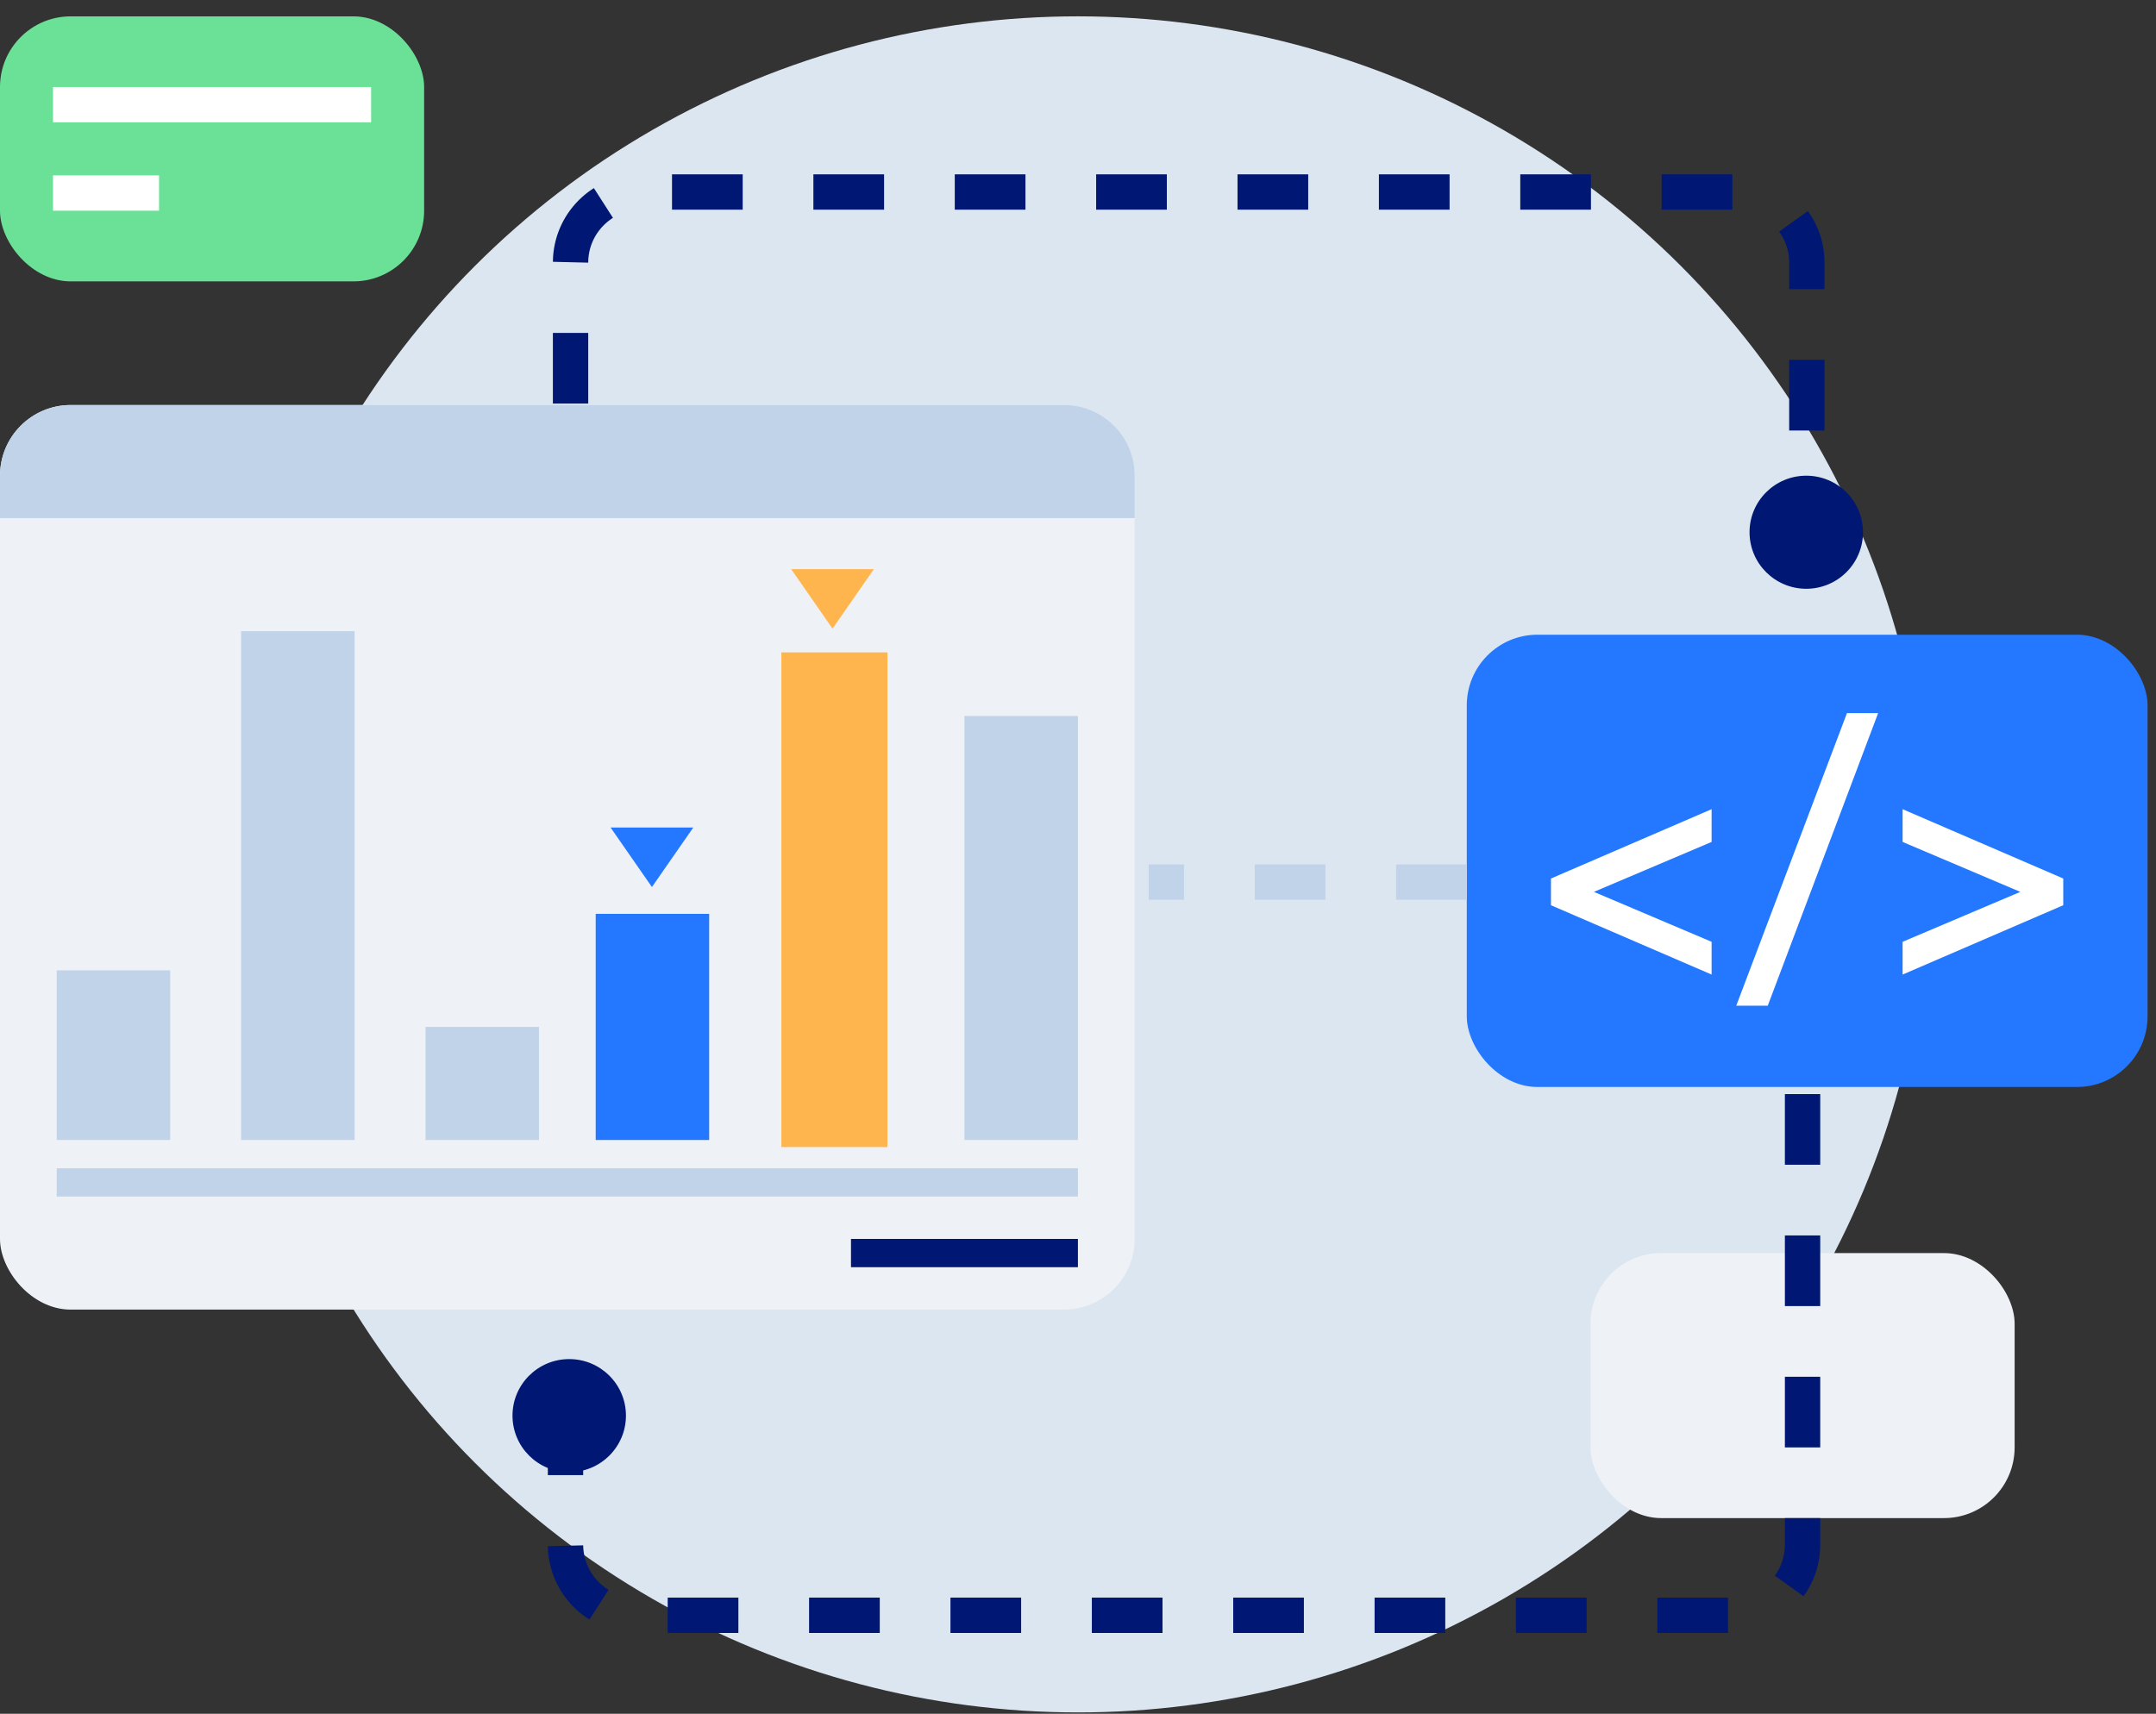<svg width="122" height="97" viewBox="0 0 122 97" fill="none" xmlns="http://www.w3.org/2000/svg">
	<rect x="0" y="0" width="122" height="97" fill="#333333" stroke="none"/>
	<ellipse cx="60.995" cy="48.925" rx="48.154" ry="48" fill="#DCE6F1" />
	<rect x="83" y="35.925" width="38.523" height="25.6" rx="4" fill="#2378FF" />
	<path d="M96.853 45.801L87.763 49.725V51.237L96.853 55.161V53.307L90.193 50.481L96.853 47.655V45.801ZM104.512 40.365L98.248 56.925H100.03L106.276 40.365H104.512ZM107.662 45.801V47.655L114.322 50.481L107.662 53.307V55.161L116.752 51.237V49.725L107.662 45.801Z" fill="white" />
	<rect y="22.925" width="64.205" height="51.2" rx="4" fill="#EEF1F6" />
	<path d="M0 26.925C0 24.716 1.791 22.925 4 22.925H60.205C62.414 22.925 64.205 24.716 64.205 26.925V29.325H0V26.925Z" fill="#C1D3E9" />
	<rect x="48.154" y="70.125" width="12.841" height="1.6" fill="#001873" />
	<rect x="3.21" y="67.725" width="1.6" height="57.785" transform="rotate(-90 3.21 67.725)" fill="#C1D3E9" />
	<rect x="3.21" y="54.925" width="6.421" height="9.6" fill="#C1D3E9" />
	<rect x="13.645" y="35.725" width="6.421" height="28.8" fill="#C1D3E9" />
	<rect x="24.077" y="58.126" width="6.421" height="6.4" fill="#C1D3E9" />
	<rect x="33.708" y="51.725" width="6.421" height="12.8" fill="#2378FF" />
	<rect x="44.216" y="36.925" width="6" height="28" fill="#FFB54D" />
	<rect x="54.574" y="40.526" width="6.421" height="24" fill="#C1D3E9" />
	<line x1="83" y1="49.926" x2="65" y2="49.926" stroke="#C1D3E9" stroke-width="2" stroke-dasharray="4 4" />
	<rect y="0.926" width="24" height="15" rx="4" fill="#6AE196" />
	<rect x="90" y="70.926" width="24" height="15" rx="4" fill="#EEF1F6" />
	<path d="M102 61.926L102 87.426C102 89.635 100.209 91.426 98 91.426H36C33.791 91.426 32 89.635 32 87.426V79.926" stroke="#001873" stroke-width="2" stroke-dasharray="4 4" />
	<path d="M102.243 32.367L102.243 14.861C102.243 12.655 100.45 10.867 98.237 10.867L36.292 10.867C34.08 10.867 32.286 12.655 32.286 14.861L32.286 22.925" stroke="#001873" stroke-width="2" stroke-dasharray="4 4" />
	<ellipse cx="102.21" cy="30.125" rx="3.21" ry="3.2" fill="#001873" />
	<ellipse cx="32.21" cy="80.126" rx="3.21" ry="3.2" fill="#001873" />
	<path d="M44.771 32.215H47.11L49.449 32.215L47.11 35.583L44.771 32.215Z" fill="#FFB54D" />
	<path d="M34.551 46.839H36.89L39.23 46.839L36.89 50.207L34.551 46.839Z" fill="#2378FF" />
	<rect x="3" y="9.926" width="6" height="2" fill="white" />
	<rect x="3" y="4.926" width="18" height="2" fill="white" />
</svg>
